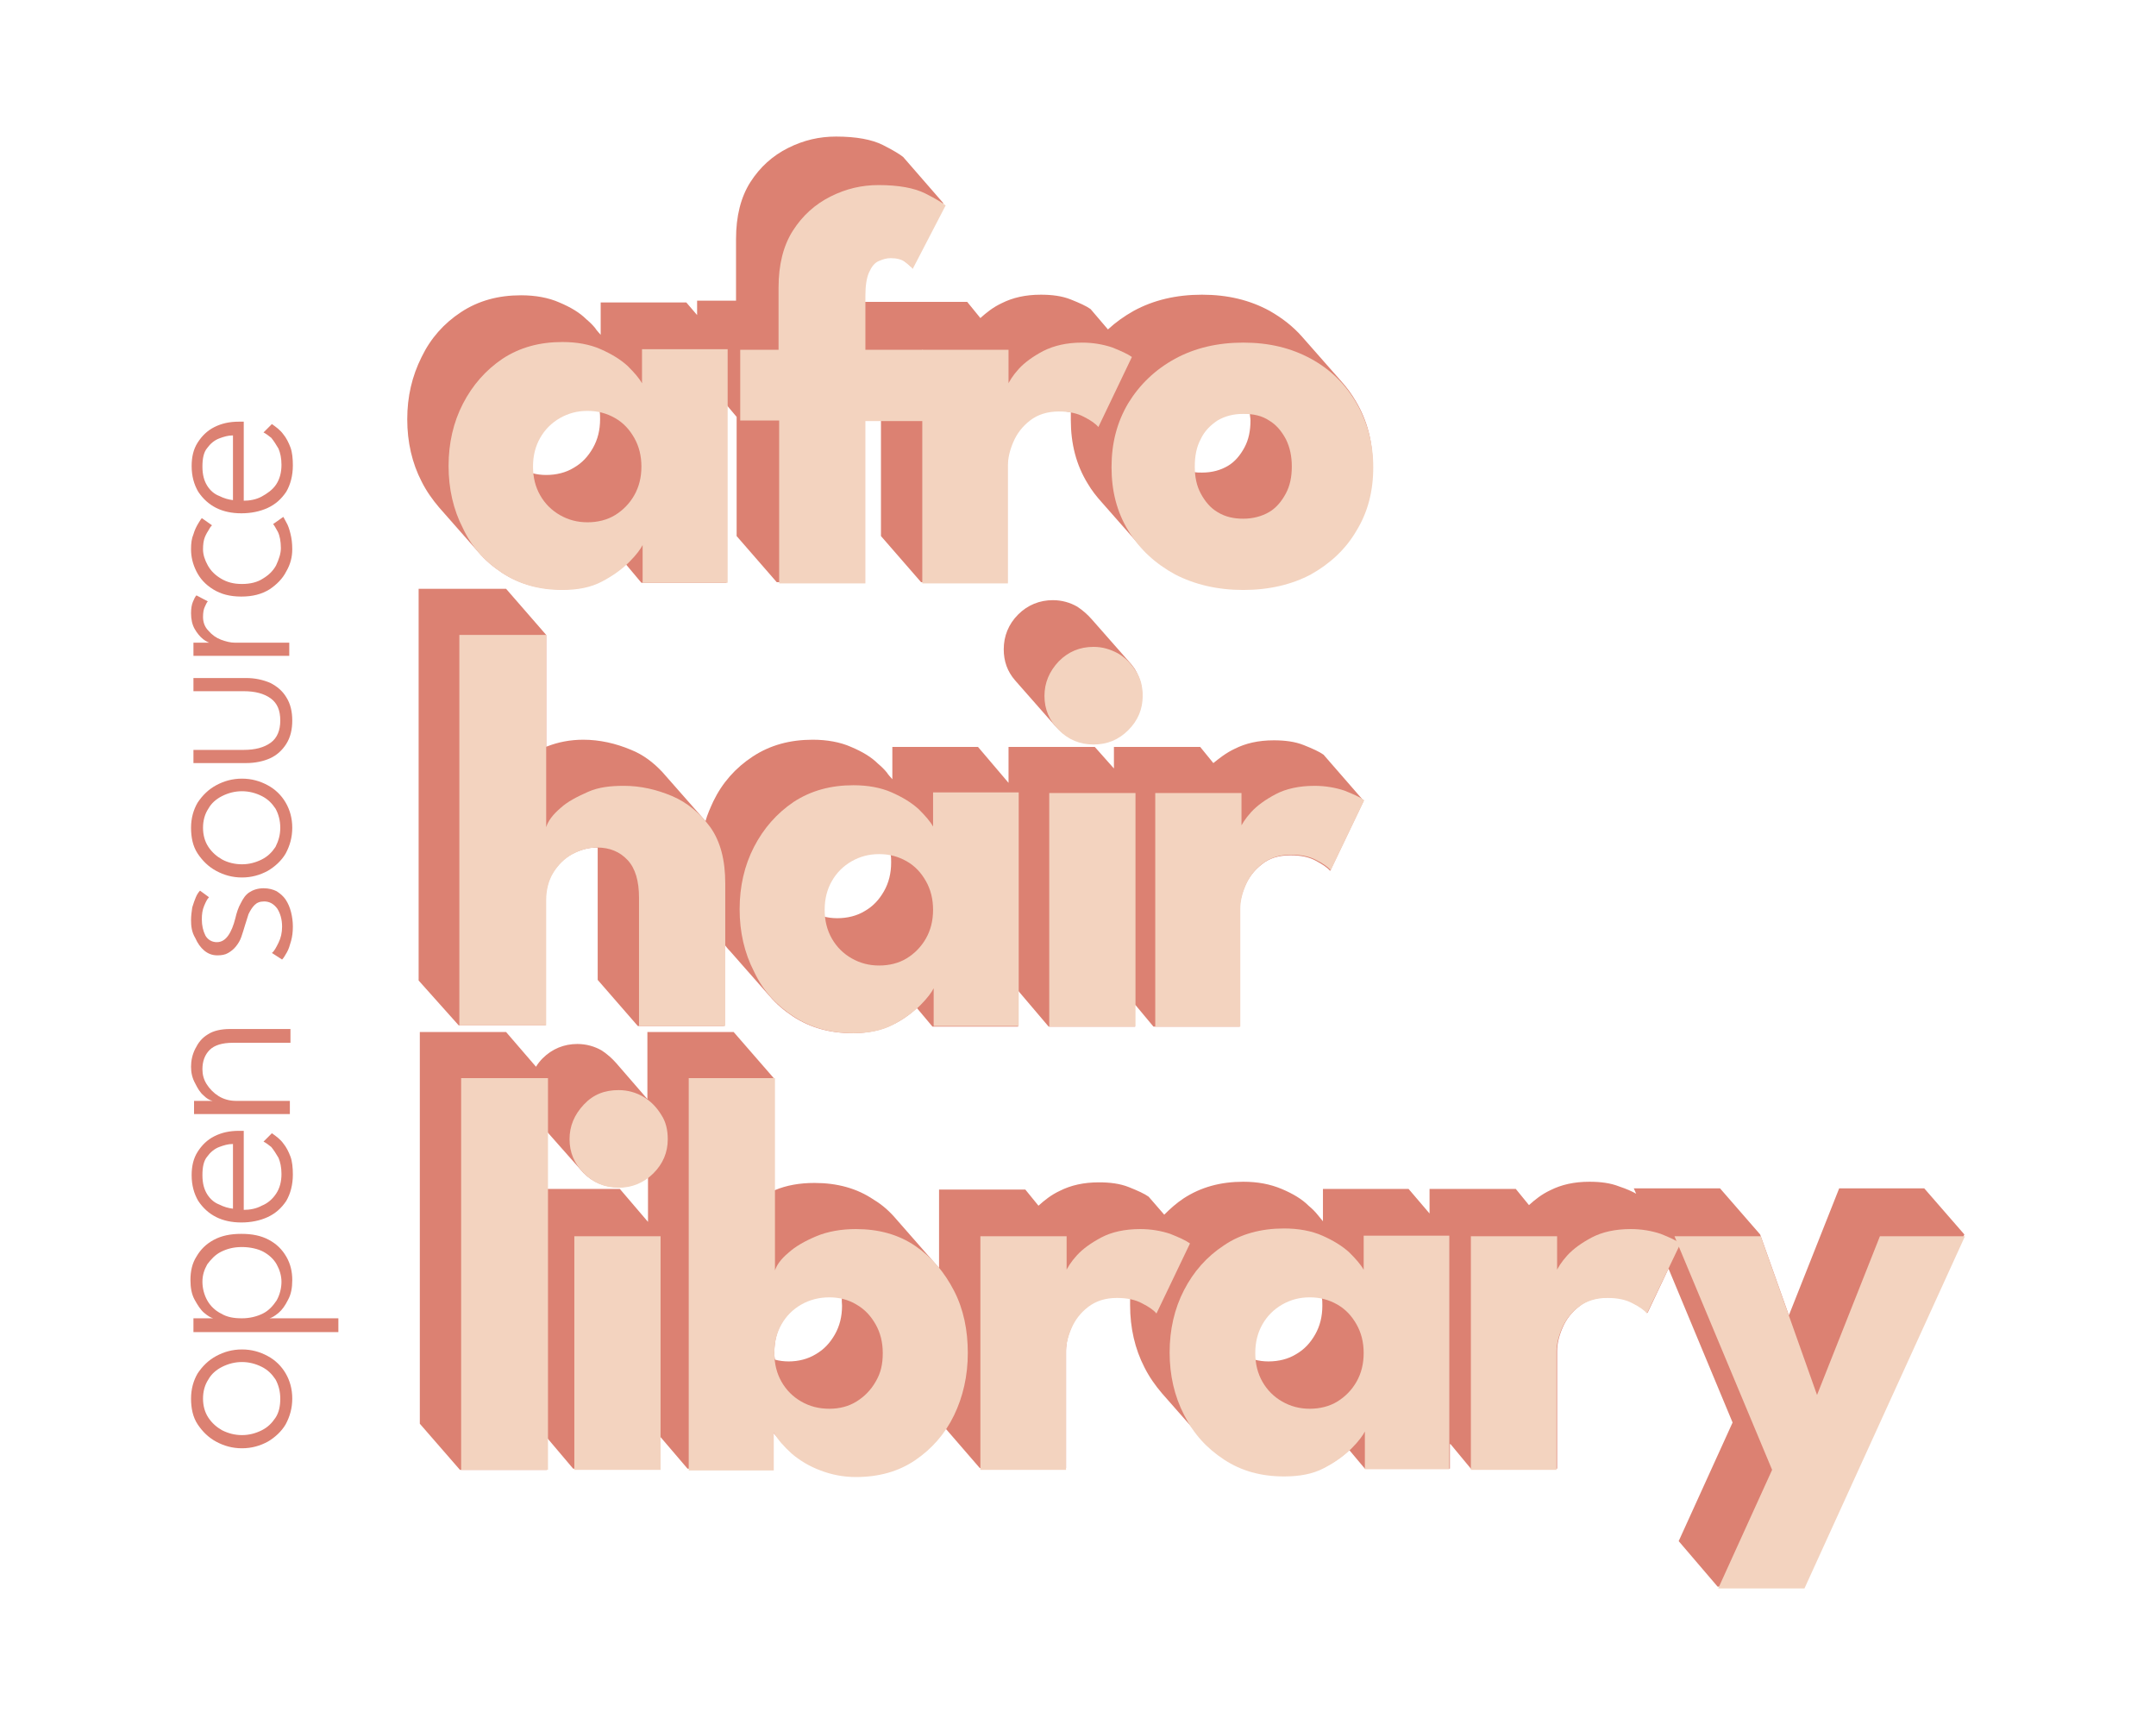 <?xml version="1.0" standalone="no"?>
<!DOCTYPE svg PUBLIC "-//W3C//DTD SVG 1.1//EN" "http://www.w3.org/Graphics/SVG/1.1/DTD/svg11.dtd">
<svg xmlns="http://www.w3.org/2000/svg" xmlns:xlink="http://www.w3.org/1999/xlink" version="1.1" x="0px" y="0px" viewBox="0 0 360 288" style="enable-background:new 0 0 360 288;" xml:space="preserve" width="360" height="288">
<style type="text/css">
	.st0{fill:#F3D3BF;}
	.st1{fill:#DC8172;}
</style>
<g id="Layer_2">
</g>
<g id="Layer_2_copy">
	<g>
		<g>
			<path class="st1" d="M114.6,50.5h-14.3v5.4c0,0-0.9-1-0.9-1.1c-0.4-0.5-0.9-1-1.5-1.5c-1.1-1.1-2.6-2-4.5-2.8     c-1.8-0.8-4-1.2-6.4-1.2c-3.8,0-7.1,0.9-10,2.8c-2.9,1.9-5.1,4.4-6.6,7.5C68.8,62.8,68,66.2,68,70c0,3.8,0.8,7.3,2.4,10.4     c0.8,1.6,1.8,3,2.9,4.3l6.6,7.5c1.1,1.3,2.4,2.4,3.9,3.4c2.9,1.9,6.2,2.8,10,2.8c2.5,0,4.8-0.5,6.6-1.4c1.7-0.8,3-1.8,4.1-2.8     l0,0l2.6,3.1h14.2V67.7h0.1l1.6,1.9l0,19.9l6.7,7.7h14.4V70.1h3v19.4l6.7,7.7h14.4V77.6c0-1.2,0.3-2.5,0.9-3.9     c0.6-1.4,1.5-2.6,2.8-3.6c1.3-1,2.8-1.5,4.8-1.5c0.8,0,1.4,0.1,2.1,0.2c0,0.4,0,0.9,0,1.3c0,4,0.9,7.5,2.8,10.6     c0.7,1.2,1.5,2.2,2.4,3.2l6.6,7.5c1.5,1.7,3.4,3.1,5.5,4.2c3.3,1.8,7.1,2.6,11.4,2.6c4.3,0,8-0.9,11.3-2.6     c3.3-1.8,5.8-4.2,7.6-7.3c1.8-3.1,2.8-6.6,2.8-10.6c0-4-0.9-7.5-2.8-10.7c-0.7-1.2-1.5-2.3-2.4-3.3l-6.6-7.5     c-1.5-1.7-3.3-3.1-5.4-4.3c-3.3-1.8-7-2.7-11.3-2.7c-4.3,0-8.1,0.9-11.4,2.7c-1.6,0.9-3,1.9-4.3,3.1l-2.9-3.4     c-0.7-0.5-1.8-1-3.3-1.6c-1.5-0.6-3.2-0.8-5-0.8c-2.6,0-4.7,0.5-6.5,1.4c-1.5,0.7-2.6,1.6-3.6,2.5l-2.2-2.7h-14.4v0.2h0v-0.2     h-2.9v-1.3c0-1.7,0.2-3,0.6-3.9c0.4-0.9,1-1.5,1.6-1.9c0.7-0.3,1.3-0.5,2-0.5c1,0,1.9,0.2,2.5,0.7c0.4,0.3,0.7,0.5,0.9,0.7     c0,0,0,0,0,0l0,0c0,0,0,0,0,0c0,0,0.1,0.1,0.1,0.1l0,0c0.1,0.1,0.1,0.1,0.1,0.2l5.5-10.6l-6.7-7.7c-0.5-0.4-1.6-1.1-3.4-2     c-1.8-0.9-4.4-1.4-7.8-1.4c-2.8,0-5.4,0.6-8,1.9c-2.6,1.3-4.7,3.2-6.3,5.7c-1.6,2.5-2.4,5.7-2.4,9.5v10.3h-6.5v2.4L114.6,50.5z      M88.9,77.7c0-1.8,0.4-3.4,1.2-4.8c0.8-1.4,1.9-2.5,3.3-3.3c1.4-0.8,2.9-1.2,4.6-1.2c0.7,0,1.4,0.1,2.1,0.2     c0.1,0.4,0.1,0.9,0.1,1.4c0,1.8-0.4,3.4-1.2,4.8c-0.8,1.4-1.8,2.5-3.2,3.3c-1.3,0.8-2.9,1.2-4.6,1.2c-0.8,0-1.6-0.1-2.3-0.3     C88.9,78.6,88.9,78.2,88.9,77.7z M199.3,77.8c0-1.7,0.3-3.2,1-4.6c0.7-1.3,1.6-2.4,2.8-3.1c1.2-0.8,2.7-1.1,4.3-1.1     c0.5,0,0.9,0,1.3,0.1c0,0.3,0.1,0.7,0.1,1.1c0,1.7-0.3,3.2-1,4.5s-1.6,2.4-2.8,3.1c-1.2,0.7-2.6,1.1-4.3,1.1     c-0.5,0-0.9,0-1.4-0.1C199.3,78.4,199.3,78.1,199.3,77.8z"/>
			<path class="st1" d="M76.6,171.2h14.5v-20.9c0-1.7,0.4-3.3,1.2-4.6c0.8-1.3,1.9-2.4,3.2-3.1c1.3-0.7,2.7-1.1,4.1-1.1     c0.1,0,0.2,0,0.2,0c0,0.2,0,0.5,0,0.7v21.4l6.7,7.7h14.4v-13.7c0.3,0.4,0.6,0.8,1,1.2l6.6,7.5c1.1,1.3,2.4,2.4,3.9,3.4     c2.9,1.9,6.2,2.8,10,2.8c2.5,0,4.8-0.5,6.6-1.4c1.7-0.8,3-1.8,4.1-2.8l0,0l2.6,3.1H170v-6l5.1,6h14.4v-3.6h0.1l3,3.6h14.4v-19.6     c0-1.2,0.3-2.5,0.9-3.9c0.6-1.4,1.5-2.6,2.8-3.6c1.2-1,2.8-1.5,4.8-1.5c1.7,0,3.1,0.3,4.2,0.9c1.1,0.6,1.9,1.1,2.4,1.7l5.6-11.7     l-6.7-7.7c-0.7-0.5-1.8-1-3.3-1.6c-1.5-0.6-3.2-0.8-5-0.8c-2.6,0-4.7,0.5-6.5,1.4c-1.5,0.7-2.6,1.6-3.6,2.4l-2.2-2.7h-14.4v3.6     l-3.2-3.6h-14.4v6h0l-5.1-6h-14.3v5.4c0,0-0.9-1-0.9-1.1c-0.4-0.5-0.9-1-1.5-1.5c-1.1-1.1-2.6-2-4.5-2.8c-1.8-0.8-4-1.2-6.4-1.2     c-3.8,0-7.1,0.9-10,2.8c-2.9,1.9-5.1,4.4-6.6,7.5c-0.5,1.1-1,2.2-1.3,3.3c-0.2-0.2-0.4-0.5-0.6-0.7l-6.6-7.5     c-1.5-1.6-3.2-2.9-5.2-3.7c-2.6-1.1-5.3-1.7-8-1.7c-2.2,0-4.2,0.4-6,1.1c-0.1,0-0.2,0.1-0.2,0.1v-18.7l-6.7-7.7H69.9v65.4     L76.6,171.2z M137.5,151.7c0-1.8,0.4-3.4,1.2-4.8c0.8-1.4,1.9-2.5,3.3-3.3c1.4-0.8,2.9-1.2,4.6-1.2c0.7,0,1.4,0.1,2.1,0.2     c0.1,0.4,0.1,0.9,0.1,1.4c0,1.8-0.4,3.4-1.2,4.8c-0.8,1.4-1.8,2.5-3.2,3.3c-1.3,0.8-2.9,1.2-4.6,1.2c-0.8,0-1.6-0.1-2.3-0.3     C137.6,152.6,137.5,152.2,137.5,151.7z"/>
			<path class="st1" d="M176.1,121.1c0.2,0.2,0.4,0.4,0.6,0.6c1.6,1.6,3.5,2.4,5.8,2.4c2.2,0,4.2-0.8,5.8-2.4     c1.6-1.6,2.4-3.5,2.4-5.7c0-1.5-0.4-2.9-1.1-4.1c-0.2-0.4-0.5-0.7-0.7-1l-6.6-7.5c-0.7-0.8-1.5-1.5-2.4-2.1     c-1.2-0.7-2.6-1.1-4.1-1.1c-2.2,0-4.2,0.8-5.8,2.4c-1.6,1.6-2.4,3.6-2.4,5.8c0,2,0.6,3.7,1.9,5.2L176.1,121.1z"/>
			<path class="st1" d="M286.8,264.9h14.4l26.8-58.8l-6.7-7.7h-14.2l-8.4,21.2l-4.8-13.5l-6.7-7.7h-14.4l0.4,0.9     c-0.7-0.4-1.6-0.8-2.8-1.2c-1.5-0.6-3.2-0.8-5-0.8c-2.6,0-4.7,0.5-6.5,1.4c-1.5,0.7-2.6,1.6-3.6,2.5l-2.2-2.7h-14.4v4.1l-3.5-4.1     h-14.3v5.4l-0.9-1.1c-0.4-0.5-0.9-1-1.5-1.5c-1.1-1.1-2.6-2-4.5-2.8s-4-1.2-6.4-1.2c-3.8,0-7.1,0.9-10,2.8     c-1.2,0.8-2.2,1.7-3.2,2.7l-2.6-3c-0.7-0.5-1.8-1-3.3-1.6c-1.5-0.6-3.2-0.8-5-0.8c-2.6,0-4.7,0.5-6.5,1.4     c-1.5,0.7-2.6,1.6-3.6,2.5l-2.2-2.7h-14.4v13.1l-7.1-8.1c-1.1-1.3-2.3-2.4-3.8-3.3c-2.8-1.9-6.1-2.8-9.9-2.8     c-2.5,0-4.7,0.4-6.6,1.2c-0.1,0-0.1,0.1-0.2,0.1v-18.8l-6.7-7.7h-14.4v11.2l-5.2-6c-0.7-0.8-1.5-1.5-2.4-2.1     c-1.2-0.7-2.6-1.1-4.1-1.1c-2.2,0-4.2,0.8-5.8,2.4c-0.4,0.4-0.8,0.9-1.1,1.4l-5-5.8H70.1v65.4l6.7,7.7h14.5V240h0l4.4,5.2h14.4     l0-5.5l4.7,5.5h14.3v-6l1.2,1.3c0.5,0.6,1.1,1.2,1.8,1.8c1.3,1.2,2.9,2.1,4.8,2.8c1.9,0.7,3.8,1.1,5.9,1.1c3.8,0,7.1-0.9,9.9-2.8     c2-1.3,3.7-3,5.1-5l5.8,6.7H178v-19.6c0-1.2,0.3-2.5,0.9-3.9c0.6-1.4,1.5-2.6,2.8-3.6c1.2-1,2.8-1.5,4.8-1.5     c0.8,0,1.6,0.1,2.2,0.2c0,0.4,0,0.8,0,1.2c0,3.8,0.8,7.3,2.4,10.4c0.8,1.6,1.8,3,2.9,4.3l6.6,7.5c1.1,1.3,2.4,2.4,3.9,3.4     c2.8,1.9,6.2,2.8,10,2.8c2.5,0,4.8-0.5,6.7-1.4c1.7-0.8,3-1.8,4.1-2.8l2.6,3.1h14.2v-4.1h0.1l3.4,4.1h14.4v-19.6     c0-1.2,0.3-2.5,0.9-3.9c0.6-1.4,1.5-2.6,2.8-3.6c1.2-1,2.8-1.5,4.8-1.5c1.7,0,3.1,0.3,4.2,0.9c1.1,0.6,1.9,1.1,2.4,1.7l3.5-7.4     l10.7,25.7l-9,19.8L286.8,264.9z M140.6,218c0,1.8-0.4,3.4-1.2,4.8c-0.8,1.4-1.8,2.5-3.2,3.3c-1.3,0.8-2.9,1.2-4.5,1.2     c-0.8,0-1.6-0.1-2.3-0.3c-0.1-0.4-0.1-0.9-0.1-1.3c0-1.8,0.4-3.4,1.2-4.8c0.8-1.4,1.9-2.5,3.3-3.3s2.9-1.2,4.7-1.2     c0.7,0,1.4,0.1,2.1,0.2C140.5,217.1,140.6,217.5,140.6,218z M209.5,225.7c0-1.8,0.4-3.4,1.2-4.8c0.8-1.4,1.9-2.5,3.3-3.3     c1.4-0.8,2.9-1.2,4.6-1.2c0.7,0,1.4,0.1,2.1,0.2c0.1,0.4,0.1,0.9,0.1,1.4c0,1.8-0.4,3.4-1.2,4.8c-0.8,1.4-1.8,2.5-3.2,3.3     c-1.3,0.8-2.9,1.2-4.6,1.2c-0.8,0-1.6-0.1-2.3-0.3C209.5,226.6,209.5,226.2,209.5,225.7z M103.5,198.5H91.3v-9.6l6.1,6.9     c1.6,1.6,3.5,2.4,5.8,2.4c1.9,0,3.5-0.6,5-1.7v7.5h0L103.5,198.5z"/>
		</g>
		<g>
			<path class="st0" d="M107.3,97.4V91c-0.3,0.6-1,1.6-2.2,2.8c-1.2,1.2-2.7,2.3-4.6,3.3c-1.9,1-4.1,1.4-6.6,1.4     c-3.8,0-7.1-0.9-10-2.8s-5.1-4.3-6.6-7.5c-1.6-3.1-2.4-6.6-2.4-10.4c0-3.8,0.8-7.3,2.4-10.4c1.6-3.1,3.8-5.6,6.6-7.5     c2.9-1.9,6.2-2.8,10-2.8c2.4,0,4.6,0.4,6.4,1.2c1.8,0.8,3.3,1.7,4.5,2.8c1.1,1.1,1.9,2,2.4,2.9v-5.7h14.3v39H107.3z M89,77.9     c0,1.8,0.4,3.4,1.2,4.8c0.8,1.4,1.9,2.5,3.3,3.3c1.4,0.8,2.9,1.2,4.6,1.2c1.7,0,3.3-0.4,4.6-1.2c1.3-0.8,2.4-1.9,3.2-3.3     c0.8-1.4,1.2-3,1.2-4.8c0-1.8-0.4-3.4-1.2-4.8c-0.8-1.4-1.8-2.5-3.2-3.3s-2.9-1.2-4.6-1.2c-1.7,0-3.2,0.4-4.6,1.2     c-1.4,0.8-2.5,1.9-3.3,3.3C89.4,74.5,89,76.1,89,77.9z"/>
			<path class="st0" d="M123.5,58.4h6.5V48c0-3.8,0.8-7,2.4-9.5c1.6-2.5,3.7-4.4,6.3-5.7c2.6-1.3,5.2-1.9,8-1.9c3.4,0,6,0.5,7.8,1.4     c1.8,0.9,2.9,1.6,3.4,2l-5.5,10.6c-0.2-0.3-0.6-0.6-1.2-1.1c-0.6-0.5-1.5-0.7-2.5-0.7c-0.7,0-1.3,0.2-2,0.5     c-0.7,0.3-1.2,1-1.6,1.9c-0.4,0.9-0.6,2.2-0.6,3.9v9h9.6v11.9h-9.6v27.1h-14.4V70.2h-6.5V58.4z"/>
			<path class="st0" d="M168.5,97.4H154v-39h14.4v6h-0.2c0.3-0.7,0.9-1.7,1.9-2.8c1-1.1,2.4-2.1,4.1-3c1.8-0.9,3.9-1.4,6.5-1.4     c1.8,0,3.5,0.3,5,0.8c1.5,0.6,2.6,1.1,3.3,1.6l-5.6,11.7c-0.4-0.5-1.2-1.1-2.4-1.7c-1.1-0.6-2.5-0.9-4.2-0.9     c-1.9,0-3.5,0.5-4.8,1.5c-1.3,1-2.2,2.2-2.8,3.6c-0.6,1.4-0.9,2.7-0.9,3.9V97.4z"/>
			<path class="st0" d="M207.6,98.5c-4.3,0-8.1-0.9-11.4-2.6c-3.3-1.8-5.9-4.2-7.8-7.3c-1.9-3.1-2.8-6.6-2.8-10.6     c0-4,0.9-7.5,2.8-10.7c1.9-3.1,4.5-5.6,7.8-7.4c3.3-1.8,7.1-2.7,11.4-2.7c4.3,0,8,0.9,11.3,2.7c3.3,1.8,5.8,4.3,7.6,7.4     c1.8,3.1,2.8,6.7,2.8,10.7c0,4-0.9,7.5-2.8,10.6c-1.8,3.1-4.4,5.5-7.6,7.3C215.7,97.6,211.9,98.5,207.6,98.5z M207.6,86.6     c1.6,0,3.1-0.4,4.3-1.1c1.2-0.7,2.1-1.8,2.8-3.1s1-2.8,1-4.5c0-1.7-0.3-3.2-1-4.6c-0.7-1.3-1.6-2.4-2.8-3.1     c-1.2-0.8-2.6-1.1-4.3-1.1s-3.1,0.4-4.3,1.1c-1.2,0.8-2.2,1.8-2.8,3.1c-0.7,1.3-1,2.8-1,4.6c0,1.7,0.3,3.2,1,4.5     c0.7,1.3,1.6,2.4,2.8,3.1C204.6,86.3,206,86.6,207.6,86.6z"/>
			<path class="st0" d="M104.2,131.2c2.7,0,5.4,0.6,8,1.7c2.6,1.1,4.7,2.9,6.4,5.2c1.7,2.4,2.5,5.5,2.5,9.4v23.8h-14.4v-21.4     c0-2.8-0.6-4.9-1.9-6.3c-1.3-1.4-3-2.1-5.1-2.1c-1.4,0-2.8,0.4-4.1,1.1c-1.3,0.7-2.4,1.8-3.2,3.1c-0.8,1.3-1.2,2.9-1.2,4.6v20.9     H76.7V106h14.5v32.1c0.3-1,1.1-2.1,2.4-3.2c1.2-1.1,2.8-1.9,4.6-2.7S102,131.2,104.2,131.2z"/>
			<path class="st0" d="M155.9,171.4V165c-0.3,0.6-1,1.6-2.2,2.8c-1.2,1.2-2.7,2.3-4.6,3.3c-1.9,1-4.1,1.4-6.6,1.4     c-3.8,0-7.1-0.9-10-2.8s-5.1-4.3-6.6-7.5c-1.6-3.1-2.4-6.6-2.4-10.4c0-3.8,0.8-7.3,2.4-10.4c1.6-3.1,3.8-5.6,6.6-7.5     c2.9-1.9,6.2-2.8,10-2.8c2.4,0,4.6,0.4,6.4,1.2c1.8,0.8,3.3,1.7,4.5,2.8c1.1,1.1,1.9,2,2.4,2.9v-5.7h14.3v39H155.9z M137.7,151.9     c0,1.8,0.4,3.4,1.2,4.8c0.8,1.4,1.9,2.5,3.3,3.3c1.4,0.8,2.9,1.2,4.6,1.2c1.7,0,3.3-0.4,4.6-1.2c1.3-0.8,2.4-1.9,3.2-3.3     c0.8-1.4,1.2-3,1.2-4.8c0-1.8-0.4-3.4-1.2-4.8c-0.8-1.4-1.8-2.5-3.2-3.3s-2.9-1.2-4.6-1.2c-1.7,0-3.2,0.4-4.6,1.2     c-1.4,0.8-2.5,1.9-3.3,3.3C138.1,148.5,137.7,150.1,137.7,151.9z"/>
			<path class="st0" d="M182.6,124.3c-2.3,0-4.2-0.8-5.8-2.4c-1.6-1.6-2.4-3.5-2.4-5.7c0-2.2,0.8-4.1,2.4-5.8     c1.6-1.6,3.5-2.4,5.8-2.4c1.5,0,2.8,0.4,4.1,1.1c1.2,0.7,2.2,1.7,3,3c0.8,1.2,1.1,2.6,1.1,4.1c0,2.2-0.8,4.1-2.4,5.7     C186.8,123.5,184.9,124.3,182.6,124.3z M175.2,171.4v-39h14.4v39H175.2z"/>
			<path class="st0" d="M207.3,171.4h-14.4v-39h14.4v6H207c0.3-0.7,0.9-1.7,1.9-2.8c1-1.1,2.4-2.1,4.1-3s3.9-1.4,6.5-1.4     c1.8,0,3.5,0.3,5,0.8c1.5,0.6,2.6,1.1,3.3,1.6l-5.6,11.7c-0.4-0.5-1.2-1.1-2.4-1.7c-1.1-0.6-2.5-0.9-4.2-0.9     c-1.9,0-3.5,0.5-4.8,1.5c-1.3,1-2.2,2.2-2.8,3.6c-0.6,1.4-0.9,2.7-0.9,3.9V171.4z"/>
			<path class="st0" d="M91.5,245.4H77V180h14.5V245.4z"/>
			<path class="st0" d="M103.3,198.3c-2.3,0-4.2-0.8-5.8-2.4c-1.6-1.6-2.4-3.5-2.4-5.7s0.8-4.1,2.4-5.8s3.5-2.4,5.8-2.4     c1.5,0,2.9,0.4,4.1,1.1c1.2,0.7,2.2,1.7,3,3c0.8,1.2,1.1,2.6,1.1,4.1c0,2.2-0.8,4.1-2.4,5.7C107.5,197.5,105.5,198.3,103.3,198.3     z M95.9,245.4v-39h14.4v39H95.9z"/>
			<path class="st0" d="M115,245.4V180h14.4v32.1c0.3-0.9,1-1.9,2.2-2.9c1.2-1.1,2.8-2,4.7-2.8c1.9-0.8,4.2-1.2,6.6-1.2     c3.8,0,7.1,0.9,9.9,2.8c2.8,1.9,4.9,4.4,6.5,7.5s2.3,6.6,2.3,10.4c0,3.8-0.8,7.3-2.3,10.4c-1.5,3.1-3.7,5.6-6.5,7.5     c-2.8,1.9-6.1,2.8-9.9,2.8c-2.1,0-4.1-0.4-5.9-1.1c-1.9-0.7-3.5-1.7-4.8-2.8c-1.3-1.2-2.3-2.3-3-3.5v6.3H115z M147.4,225.9     c0-1.8-0.4-3.4-1.2-4.8c-0.8-1.4-1.8-2.5-3.2-3.3c-1.3-0.8-2.9-1.2-4.5-1.2c-1.7,0-3.3,0.4-4.7,1.2s-2.5,1.9-3.3,3.3     c-0.8,1.4-1.2,3-1.2,4.8c0,1.8,0.4,3.4,1.2,4.8c0.8,1.4,1.9,2.5,3.3,3.3c1.4,0.8,2.9,1.2,4.7,1.2c1.7,0,3.2-0.4,4.5-1.2     c1.3-0.8,2.4-1.9,3.2-3.3C147.1,229.2,147.4,227.7,147.4,225.9z"/>
			<path class="st0" d="M178.1,245.4h-14.4v-39h14.4v6h-0.2c0.3-0.7,0.9-1.7,1.9-2.8c1-1.1,2.4-2.1,4.1-3s3.9-1.4,6.5-1.4     c1.8,0,3.5,0.3,5,0.8c1.5,0.6,2.6,1.1,3.3,1.6l-5.6,11.7c-0.4-0.5-1.2-1.1-2.4-1.7c-1.1-0.6-2.5-0.9-4.2-0.9     c-1.9,0-3.5,0.5-4.8,1.5c-1.3,1-2.2,2.2-2.8,3.6c-0.6,1.4-0.9,2.7-0.9,3.9V245.4z"/>
			<path class="st0" d="M227.9,245.4V239c-0.3,0.6-1,1.6-2.2,2.8s-2.7,2.3-4.6,3.3c-1.9,1-4.1,1.4-6.7,1.4c-3.8,0-7.1-0.9-10-2.8     c-2.9-1.9-5.1-4.3-6.7-7.5c-1.6-3.1-2.4-6.6-2.4-10.4c0-3.8,0.8-7.3,2.4-10.4c1.6-3.1,3.8-5.6,6.7-7.5c2.8-1.9,6.2-2.8,10-2.8     c2.4,0,4.6,0.4,6.4,1.2s3.3,1.7,4.5,2.8c1.1,1.1,1.9,2,2.4,2.9v-5.7h14.3v39H227.9z M209.6,225.9c0,1.8,0.4,3.4,1.2,4.8     s1.9,2.5,3.3,3.3c1.4,0.8,2.9,1.2,4.6,1.2c1.7,0,3.3-0.4,4.6-1.2c1.3-0.8,2.4-1.9,3.2-3.3c0.8-1.4,1.2-3,1.2-4.8     c0-1.8-0.4-3.4-1.2-4.8c-0.8-1.4-1.8-2.5-3.2-3.3s-2.9-1.2-4.6-1.2c-1.7,0-3.2,0.4-4.6,1.2c-1.4,0.8-2.5,1.9-3.3,3.3     C210,222.5,209.6,224.1,209.6,225.9z"/>
			<path class="st0" d="M260,245.4h-14.4v-39H260v6h-0.2c0.3-0.7,0.9-1.7,1.9-2.8c1-1.1,2.4-2.1,4.1-3s3.9-1.4,6.5-1.4     c1.8,0,3.5,0.3,5,0.8c1.5,0.6,2.6,1.1,3.3,1.6l-5.6,11.7c-0.4-0.5-1.2-1.1-2.4-1.7c-1.1-0.6-2.5-0.9-4.2-0.9     c-1.9,0-3.5,0.5-4.8,1.5c-1.3,1-2.2,2.2-2.8,3.6c-0.6,1.4-0.9,2.7-0.9,3.9V245.4z"/>
			<path class="st0" d="M303.4,232.9l10.5-26.5h14.2l-26.8,58.8h-14.4l9-19.8l-16.3-39H294L303.4,232.9z"/>
		</g>
		<g>
			<path class="st1" d="M48.8,233.5c0,1.6-0.4,3-1.1,4.3c-0.7,1.2-1.8,2.2-3,2.9c-1.3,0.7-2.7,1.1-4.3,1.1c-1.6,0-3-0.4-4.3-1.1     c-1.3-0.7-2.3-1.7-3.1-2.9c-0.8-1.2-1.1-2.7-1.1-4.3c0-1.6,0.4-3,1.1-4.2c0.8-1.2,1.8-2.2,3.1-2.9c1.3-0.7,2.7-1.1,4.3-1.1     c1.6,0,3,0.4,4.3,1.1c1.3,0.7,2.3,1.7,3,2.9S48.8,231.9,48.8,233.5z M46.8,233.5c0-1.2-0.3-2.3-0.8-3.2c-0.6-0.9-1.3-1.6-2.3-2.1     c-1-0.5-2.1-0.8-3.3-0.8c-1.2,0-2.3,0.3-3.3,0.8c-1,0.5-1.8,1.2-2.3,2.1c-0.6,0.9-0.9,2-0.9,3.2c0,1.2,0.3,2.3,0.9,3.2     s1.4,1.6,2.3,2.1c1,0.5,2.1,0.8,3.3,0.8c1.2,0,2.3-0.3,3.3-0.8c1-0.5,1.7-1.2,2.3-2.1S46.8,234.7,46.8,233.5z"/>
			<path class="st1" d="M56.5,220.2v2.2H32.3v-2.3h3.3c-0.4-0.1-0.9-0.4-1.5-0.9s-1.1-1.3-1.6-2.2s-0.7-2-0.7-3.3     c0-1.5,0.3-2.8,1-3.9c0.7-1.2,1.6-2.1,2.9-2.8c1.3-0.7,2.8-1,4.6-1c1.8,0,3.3,0.3,4.6,1s2.2,1.6,2.9,2.8c0.7,1.2,1,2.5,1,3.9     c0,1.3-0.2,2.4-0.7,3.3c-0.5,1-1,1.7-1.6,2.2c-0.6,0.5-1.1,0.8-1.5,0.9H56.5z M40.4,208.2c-1.4,0-2.5,0.3-3.5,0.8     c-1,0.5-1.7,1.3-2.3,2.1c-0.5,0.9-0.8,1.8-0.8,2.9c0,1.1,0.3,2.2,0.8,3.1c0.5,0.9,1.3,1.7,2.3,2.2c1,0.6,2.1,0.8,3.5,0.8     c1.3,0,2.5-0.3,3.5-0.8s1.7-1.3,2.3-2.2c0.5-0.9,0.8-2,0.8-3.1c0-1-0.3-2-0.8-2.9c-0.5-0.9-1.3-1.6-2.2-2.1     S41.7,208.2,40.4,208.2z"/>
			<path class="st1" d="M40.6,202c1.1,0,2.2-0.2,3.1-0.7c1-0.4,1.8-1.1,2.4-2c0.6-0.9,0.9-2,0.9-3.3c0-1.1-0.2-2-0.5-2.7     c-0.4-0.7-0.8-1.3-1.2-1.8c-0.5-0.4-0.9-0.7-1.3-0.9l1.4-1.4c0.7,0.5,1.4,1,1.9,1.7c0.5,0.6,0.9,1.4,1.2,2.2s0.4,1.9,0.4,3     c0,1.7-0.4,3.2-1.1,4.4c-0.8,1.2-1.8,2.1-3.1,2.7c-1.3,0.6-2.8,0.9-4.4,0.9c-1.6,0-3-0.3-4.2-0.9s-2.2-1.5-3-2.7     c-0.7-1.2-1.1-2.6-1.1-4.3c0-1.5,0.3-2.8,1-3.9s1.6-2,2.8-2.6c1.2-0.6,2.5-0.9,4.1-0.9c0.1,0,0.3,0,0.4,0s0.3,0,0.4,0V202z      M38.8,191c-0.7,0-1.4,0.2-2.2,0.5c-0.8,0.3-1.5,0.9-2,1.6c-0.6,0.7-0.8,1.8-0.8,3.1c0,1.4,0.3,2.4,0.8,3.2     c0.5,0.8,1.2,1.4,2,1.7c0.8,0.4,1.5,0.6,2.3,0.7V191z"/>
			<path class="st1" d="M31.9,178.1c0-1,0.2-2,0.7-3s1.1-1.8,2.1-2.4c0.9-0.6,2.2-0.9,3.7-0.9h10.1v2.3h-9.6c-1.8,0-3.1,0.4-3.9,1.2     c-0.8,0.8-1.2,1.9-1.2,3.2c0,0.9,0.2,1.7,0.7,2.5s1.2,1.5,2,2s1.8,0.8,2.9,0.8h9v2.2h-16v-2.2h3.1c-0.5-0.1-1-0.4-1.5-0.9     c-0.6-0.5-1-1.2-1.4-2C32.1,180,31.9,179.1,31.9,178.1z"/>
			<path class="st1" d="M31.9,153.6c0-0.7,0.1-1.4,0.2-2.1c0.2-0.7,0.4-1.2,0.6-1.7c0.2-0.5,0.5-0.9,0.7-1.1l1.5,1.1     c-0.3,0.3-0.5,0.7-0.8,1.4s-0.4,1.4-0.4,2.3c0,1,0.2,1.9,0.6,2.7c0.4,0.7,1.1,1.1,1.9,1.1c0.8,0,1.4-0.4,1.9-1.1     c0.5-0.7,0.9-1.7,1.2-2.9c0.2-0.9,0.5-1.8,0.9-2.5c0.4-0.8,0.8-1.4,1.4-1.8s1.4-0.7,2.4-0.7c0.9,0,1.6,0.2,2.2,0.5     c0.6,0.4,1.1,0.8,1.5,1.4c0.4,0.6,0.7,1.3,0.9,2.1c0.2,0.8,0.3,1.6,0.3,2.4c0,0.9-0.1,1.7-0.3,2.4c-0.2,0.7-0.4,1.4-0.7,1.9     s-0.5,0.9-0.8,1.2l-1.7-1.1c0.4-0.3,0.7-0.9,1.1-1.7c0.4-0.8,0.6-1.7,0.6-2.7c0-1.2-0.3-2.2-0.8-3c-0.6-0.8-1.3-1.2-2.2-1.2     c-0.7,0-1.2,0.2-1.6,0.6s-0.7,0.9-1,1.5c-0.2,0.6-0.4,1.3-0.6,1.9c-0.2,0.7-0.4,1.3-0.6,1.9c-0.2,0.6-0.5,1.1-0.9,1.6     c-0.4,0.5-0.8,0.8-1.3,1.1c-0.5,0.3-1.1,0.4-1.8,0.4c-0.9,0-1.6-0.3-2.2-0.8c-0.6-0.5-1.1-1.2-1.5-2.1     C32,155.6,31.9,154.6,31.9,153.6z"/>
			<path class="st1" d="M48.8,138.2c0,1.6-0.4,3-1.1,4.3c-0.7,1.2-1.8,2.2-3,2.9c-1.3,0.7-2.7,1.1-4.3,1.1c-1.6,0-3-0.4-4.3-1.1     c-1.3-0.7-2.3-1.7-3.1-2.9c-0.8-1.2-1.1-2.7-1.1-4.3c0-1.6,0.4-3,1.1-4.2c0.8-1.2,1.8-2.2,3.1-2.9c1.3-0.7,2.7-1.1,4.3-1.1     c1.6,0,3,0.4,4.3,1.1c1.3,0.7,2.3,1.7,3,2.9S48.8,136.6,48.8,138.2z M46.8,138.2c0-1.2-0.3-2.3-0.8-3.2c-0.6-0.9-1.3-1.6-2.3-2.1     c-1-0.5-2.1-0.8-3.3-0.8c-1.2,0-2.3,0.3-3.3,0.8s-1.8,1.2-2.3,2.1c-0.6,0.9-0.9,2-0.9,3.2c0,1.2,0.3,2.3,0.9,3.2     c0.6,0.9,1.4,1.6,2.3,2.1s2.1,0.8,3.3,0.8c1.2,0,2.3-0.3,3.3-0.8c1-0.5,1.7-1.2,2.3-2.1C46.5,140.4,46.8,139.4,46.8,138.2z"/>
			<path class="st1" d="M40.7,125.2c1.9,0,3.4-0.4,4.5-1.2c1.1-0.8,1.6-2.1,1.6-3.7c0-1.7-0.5-2.9-1.6-3.7c-1.1-0.8-2.6-1.2-4.5-1.2     h-8.4v-2.2h8.8c1.5,0,2.8,0.3,4,0.8c1.2,0.6,2.1,1.4,2.7,2.4c0.7,1.1,1,2.4,1,3.9c0,1.5-0.3,2.8-1,3.9s-1.6,1.9-2.7,2.4     s-2.5,0.8-4,0.8h-8.8v-2.2H40.7z"/>
			<path class="st1" d="M48.3,107.3v2.2h-16v-2.2h2.9v0.1c-0.3-0.1-0.8-0.3-1.3-0.7c-0.5-0.4-1-1-1.4-1.7s-0.6-1.6-0.6-2.6     c0-0.8,0.1-1.4,0.3-1.9c0.2-0.5,0.4-0.9,0.6-1.1l1.9,1c-0.2,0.2-0.3,0.5-0.5,0.9s-0.3,1-0.3,1.7c0,0.9,0.3,1.7,0.9,2.3     c0.6,0.7,1.3,1.2,2.1,1.5s1.6,0.5,2.3,0.5H48.3z"/>
			<path class="st1" d="M46.9,91.5c0-1.1-0.2-2.1-0.5-2.7c-0.4-0.7-0.6-1.1-0.8-1.3l1.7-1.2c0.1,0.1,0.2,0.4,0.5,0.9     s0.5,1.1,0.7,1.9c0.2,0.8,0.3,1.6,0.3,2.6c0,1.3-0.3,2.5-1,3.7c-0.6,1.2-1.6,2.2-2.8,3c-1.3,0.8-2.8,1.2-4.7,1.2     c-1.9,0-3.4-0.4-4.7-1.2s-2.2-1.8-2.8-3c-0.6-1.2-0.9-2.4-0.9-3.7c0-1,0.1-1.8,0.4-2.5c0.2-0.7,0.5-1.3,0.8-1.8     c0.3-0.5,0.5-0.8,0.6-0.9l1.7,1.2c-0.1,0.1-0.3,0.3-0.5,0.7c-0.2,0.3-0.5,0.8-0.7,1.3s-0.3,1.2-0.3,2c0,0.9,0.3,1.8,0.8,2.7     c0.5,0.9,1.2,1.6,2.2,2.2c1,0.6,2.1,0.9,3.5,0.9c1.4,0,2.6-0.3,3.5-0.9c1-0.6,1.7-1.3,2.2-2.2C46.6,93.3,46.9,92.4,46.9,91.5z"/>
			<path class="st1" d="M40.6,83.6c1.1,0,2.2-0.2,3.1-0.7s1.8-1.1,2.4-2c0.6-0.9,0.9-2,0.9-3.3c0-1.1-0.2-2-0.5-2.7     c-0.4-0.7-0.8-1.3-1.2-1.8c-0.5-0.4-0.9-0.7-1.3-0.9l1.4-1.4c0.7,0.5,1.4,1,1.9,1.7c0.5,0.6,0.9,1.4,1.2,2.2s0.4,1.9,0.4,3     c0,1.7-0.4,3.2-1.1,4.4c-0.8,1.2-1.8,2.1-3.1,2.7c-1.3,0.6-2.8,0.9-4.4,0.9c-1.6,0-3-0.3-4.2-0.9c-1.2-0.6-2.2-1.5-3-2.7     c-0.7-1.2-1.1-2.6-1.1-4.3c0-1.5,0.3-2.8,1-3.9c0.7-1.1,1.6-2,2.8-2.6c1.2-0.6,2.5-0.9,4.1-0.9c0.1,0,0.3,0,0.4,0     c0.2,0,0.3,0,0.4,0V83.6z M38.8,72.7c-0.7,0-1.4,0.2-2.2,0.5s-1.5,0.9-2,1.6c-0.6,0.7-0.8,1.8-0.8,3.1c0,1.4,0.3,2.4,0.8,3.2     c0.5,0.8,1.2,1.4,2,1.7c0.8,0.4,1.5,0.6,2.3,0.7V72.7z"/>
		</g>
	</g>
</g>
</svg>